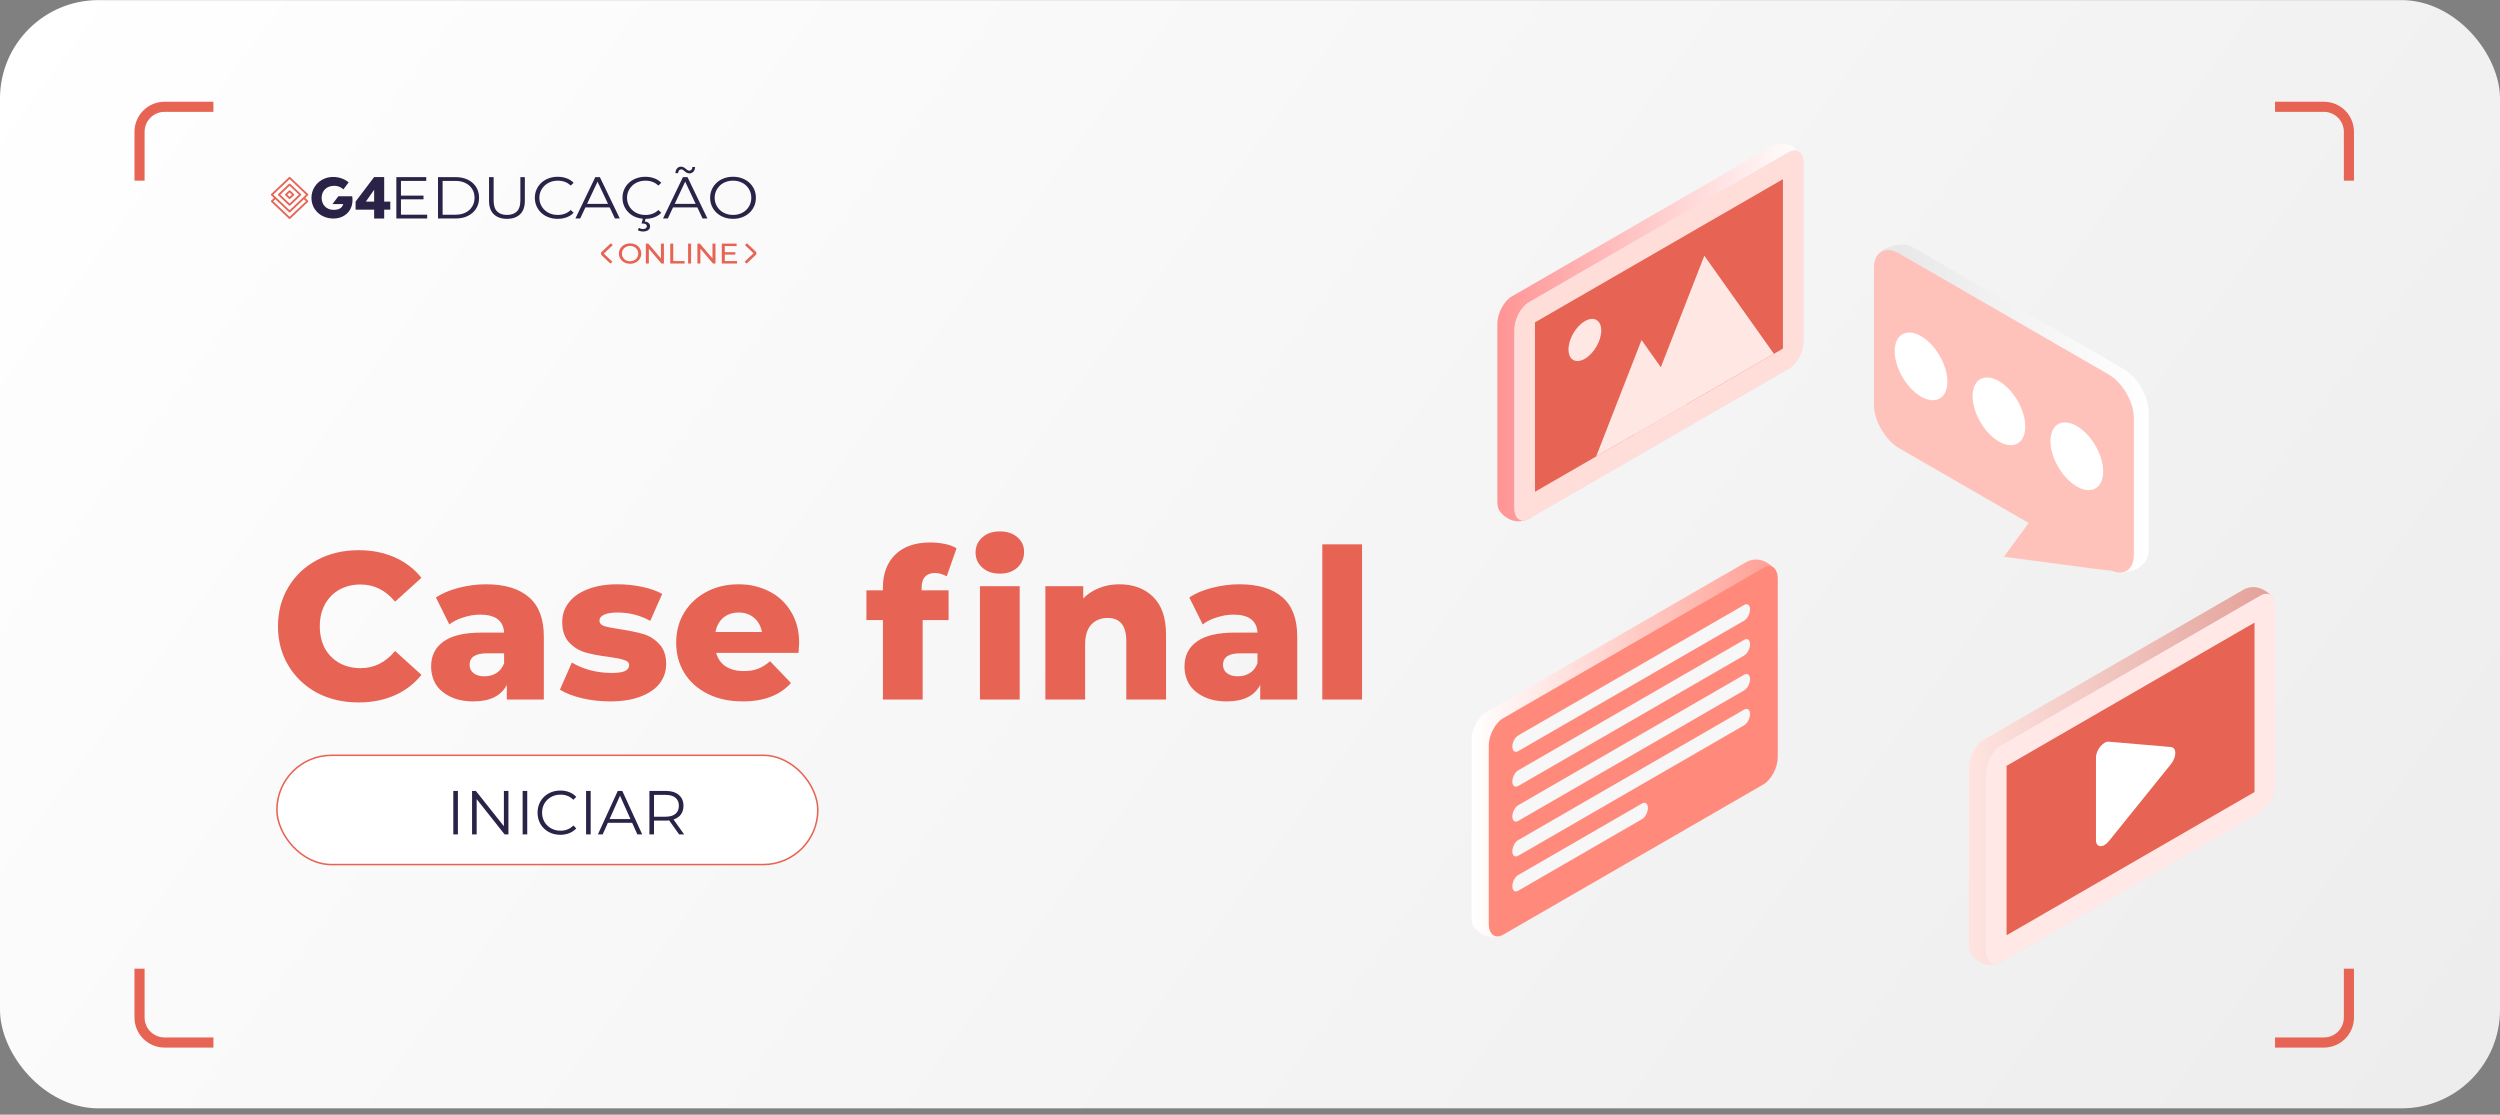 <svg width="388" height="173" viewBox="0 0 388 173" fill="none" xmlns="http://www.w3.org/2000/svg">
<rect x="0" y="0" width="388" height="173" fill="#808080" stroke="none"/>
<rect y="0.016" width="388" height="172" rx="15.287" fill="url(#paint0_linear_325_2440)"/>
<path d="M55.637 109.02C53.257 109.02 51.115 108.522 49.211 107.527C47.328 106.51 45.846 105.103 44.764 103.307C43.682 101.512 43.142 99.478 43.142 97.206C43.142 94.934 43.682 92.9 44.764 91.104C45.846 89.308 47.328 87.912 49.211 86.917C51.115 85.9 53.257 85.391 55.637 85.391C57.714 85.391 59.586 85.759 61.252 86.495C62.918 87.231 64.303 88.291 65.407 89.676L61.317 93.376C59.846 91.602 58.061 90.714 55.962 90.714C54.728 90.714 53.625 90.985 52.651 91.526C51.699 92.067 50.953 92.835 50.412 93.83C49.892 94.804 49.633 95.929 49.633 97.206C49.633 98.482 49.892 99.618 50.412 100.614C50.953 101.587 51.699 102.345 52.651 102.886C53.625 103.426 54.728 103.697 55.962 103.697C58.061 103.697 59.846 102.81 61.317 101.036L65.407 104.736C64.303 106.12 62.918 107.181 61.252 107.916C59.586 108.652 57.714 109.02 55.637 109.02ZM75.414 90.682C78.335 90.682 80.564 91.353 82.1 92.694C83.636 94.014 84.404 96.048 84.404 98.796V108.565H78.659V106.293C77.772 108.003 76.041 108.858 73.466 108.858C72.103 108.858 70.924 108.62 69.929 108.143C68.933 107.667 68.176 107.029 67.657 106.229C67.159 105.406 66.91 104.476 66.91 103.437C66.91 101.771 67.549 100.484 68.825 99.575C70.102 98.645 72.071 98.179 74.732 98.179H78.237C78.129 96.319 76.885 95.388 74.505 95.388C73.661 95.388 72.806 95.529 71.941 95.81C71.076 96.07 70.34 96.438 69.734 96.914L67.657 92.727C68.63 92.078 69.81 91.58 71.195 91.234C72.601 90.866 74.007 90.682 75.414 90.682ZM75.187 104.963C75.901 104.963 76.528 104.79 77.069 104.443C77.61 104.097 77.999 103.589 78.237 102.918V101.393H75.576C73.78 101.393 72.882 101.988 72.882 103.178C72.882 103.719 73.088 104.151 73.499 104.476C73.91 104.8 74.473 104.963 75.187 104.963ZM94.691 108.858C93.219 108.858 91.77 108.695 90.341 108.371C88.913 108.024 87.767 107.581 86.901 107.04L88.751 102.821C89.552 103.318 90.504 103.719 91.607 104.022C92.711 104.303 93.803 104.443 94.885 104.443C95.881 104.443 96.584 104.346 96.995 104.151C97.428 103.935 97.644 103.632 97.644 103.243C97.644 102.853 97.385 102.583 96.865 102.431C96.368 102.258 95.567 102.096 94.463 101.944C93.057 101.771 91.856 101.544 90.861 101.263C89.887 100.981 89.043 100.462 88.329 99.705C87.615 98.948 87.258 97.887 87.258 96.524C87.258 95.399 87.594 94.404 88.264 93.538C88.935 92.651 89.909 91.959 91.185 91.461C92.484 90.942 94.031 90.682 95.827 90.682C97.103 90.682 98.369 90.812 99.624 91.071C100.879 91.331 101.928 91.699 102.772 92.175L100.922 96.362C99.364 95.496 97.677 95.064 95.859 95.064C94.885 95.064 94.171 95.183 93.717 95.421C93.263 95.637 93.035 95.929 93.035 96.297C93.035 96.708 93.284 97 93.782 97.173C94.279 97.325 95.102 97.487 96.249 97.66C97.698 97.876 98.899 98.125 99.851 98.407C100.803 98.688 101.625 99.207 102.318 99.965C103.032 100.7 103.389 101.739 103.389 103.08C103.389 104.184 103.054 105.179 102.383 106.066C101.712 106.932 100.717 107.613 99.397 108.111C98.099 108.609 96.53 108.858 94.691 108.858ZM124.027 99.802C124.027 99.846 123.995 100.354 123.93 101.328H111.142C111.402 102.236 111.899 102.94 112.635 103.437C113.392 103.913 114.334 104.151 115.459 104.151C116.303 104.151 117.027 104.032 117.633 103.794C118.261 103.556 118.888 103.167 119.516 102.626L122.761 106.001C121.052 107.905 118.553 108.858 115.264 108.858C113.208 108.858 111.402 108.468 109.844 107.689C108.286 106.91 107.074 105.828 106.209 104.443C105.365 103.059 104.943 101.49 104.943 99.737C104.943 98.006 105.354 96.459 106.176 95.096C107.02 93.711 108.178 92.629 109.649 91.85C111.12 91.071 112.776 90.682 114.615 90.682C116.367 90.682 117.958 91.05 119.386 91.785C120.814 92.499 121.939 93.549 122.761 94.934C123.605 96.297 124.027 97.92 124.027 99.802ZM114.647 95.064C113.695 95.064 112.895 95.334 112.246 95.875C111.618 96.416 111.218 97.152 111.045 98.082H118.25C118.077 97.152 117.666 96.416 117.017 95.875C116.389 95.334 115.599 95.064 114.647 95.064ZM143.034 91.623H147.221V96.232H143.197V108.565H137.03V96.232H134.466V91.623H137.03V91.169C137.03 89.027 137.668 87.328 138.945 86.073C140.243 84.818 142.05 84.191 144.365 84.191C145.144 84.191 145.901 84.266 146.637 84.418C147.373 84.569 147.978 84.796 148.454 85.099L146.929 89.449C146.323 89.102 145.706 88.929 145.079 88.929C144.43 88.929 143.921 89.124 143.554 89.513C143.207 89.903 143.034 90.476 143.034 91.234V91.623ZM152.09 90.974H158.256V108.565H152.09V90.974ZM155.173 89.027C154.048 89.027 153.139 88.713 152.447 88.085C151.754 87.458 151.408 86.679 151.408 85.749C151.408 84.818 151.754 84.039 152.447 83.412C153.139 82.784 154.048 82.471 155.173 82.471C156.298 82.471 157.207 82.773 157.899 83.379C158.592 83.963 158.938 84.721 158.938 85.651C158.938 86.625 158.592 87.436 157.899 88.085C157.207 88.713 156.298 89.027 155.173 89.027ZM173.7 90.682C175.885 90.682 177.638 91.331 178.958 92.629C180.299 93.928 180.97 95.886 180.97 98.504V108.565H174.803V99.51C174.803 97.108 173.841 95.907 171.915 95.907C170.855 95.907 170 96.254 169.351 96.946C168.723 97.638 168.41 98.677 168.41 100.062V108.565H162.243V90.974H168.117V92.889C168.81 92.175 169.632 91.634 170.584 91.266C171.536 90.877 172.575 90.682 173.7 90.682ZM192.339 90.682C195.26 90.682 197.489 91.353 199.025 92.694C200.562 94.014 201.33 96.048 201.33 98.796V108.565H195.585V106.293C194.698 108.003 192.967 108.858 190.392 108.858C189.029 108.858 187.85 108.62 186.854 108.143C185.859 107.667 185.102 107.029 184.582 106.229C184.085 105.406 183.836 104.476 183.836 103.437C183.836 101.771 184.474 100.484 185.751 99.575C187.027 98.645 188.996 98.179 191.658 98.179H195.163C195.055 96.319 193.811 95.388 191.431 95.388C190.587 95.388 189.732 95.529 188.866 95.81C188.001 96.07 187.265 96.438 186.659 96.914L184.582 92.727C185.556 92.078 186.735 91.58 188.12 91.234C189.526 90.866 190.933 90.682 192.339 90.682ZM192.112 104.963C192.826 104.963 193.454 104.79 193.995 104.443C194.536 104.097 194.925 103.589 195.163 102.918V101.393H192.502C190.706 101.393 189.808 101.988 189.808 103.178C189.808 103.719 190.013 104.151 190.424 104.476C190.836 104.8 191.398 104.963 192.112 104.963ZM205.222 84.483H211.389V108.565H205.222V84.483Z" fill="#E76353"/>
<rect x="42.976" y="117.224" width="83.948" height="16.957" rx="8.478" fill="white" stroke="#E76353" stroke-width="0.241"/>
<path d="M70.353 122.749H71.067V129.503H70.353V122.749ZM78.909 122.749V129.503H78.32L73.978 124.022V129.503H73.264V122.749H73.853L78.204 128.229V122.749H78.909ZM81.114 122.749H81.828V129.503H81.114V122.749ZM86.958 129.561C86.289 129.561 85.685 129.413 85.144 129.117C84.611 128.821 84.189 128.413 83.88 127.892C83.578 127.364 83.427 126.776 83.427 126.126C83.427 125.476 83.578 124.891 83.88 124.37C84.189 123.842 84.614 123.431 85.154 123.135C85.694 122.839 86.299 122.691 86.968 122.691C87.47 122.691 87.933 122.774 88.358 122.942C88.782 123.109 89.142 123.353 89.438 123.675L88.985 124.128C88.457 123.595 87.791 123.328 86.987 123.328C86.453 123.328 85.968 123.45 85.53 123.694C85.093 123.939 84.749 124.273 84.498 124.698C84.254 125.122 84.131 125.598 84.131 126.126C84.131 126.653 84.254 127.129 84.498 127.554C84.749 127.978 85.093 128.313 85.53 128.557C85.968 128.802 86.453 128.924 86.987 128.924C87.798 128.924 88.464 128.654 88.985 128.113L89.438 128.567C89.142 128.889 88.779 129.136 88.348 129.31C87.923 129.477 87.46 129.561 86.958 129.561ZM90.96 122.749H91.674V129.503H90.96V122.749ZM98.108 127.699H94.345L93.534 129.503H92.791L95.879 122.749H96.583L99.671 129.503H98.918L98.108 127.699ZM97.847 127.12L96.226 123.492L94.605 127.12H97.847ZM105.4 129.503L103.857 127.332C103.683 127.351 103.503 127.361 103.316 127.361H101.502V129.503H100.788V122.749H103.316C104.178 122.749 104.854 122.955 105.342 123.366C105.831 123.778 106.076 124.344 106.076 125.064C106.076 125.592 105.941 126.039 105.671 126.406C105.407 126.766 105.027 127.026 104.532 127.187L106.182 129.503H105.4ZM103.297 126.753C103.966 126.753 104.477 126.605 104.831 126.309C105.185 126.013 105.362 125.598 105.362 125.064C105.362 124.518 105.185 124.1 104.831 123.81C104.477 123.514 103.966 123.366 103.297 123.366H101.502V126.753H103.297Z" fill="#2A2347"/>
<path d="M21.656 150.333L21.656 157.916C21.656 160.06 23.394 161.798 25.538 161.798L33.121 161.798" stroke="#E76353" stroke-width="1.57"/>
<path d="M364.552 28.041L364.552 20.459C364.552 18.314 362.814 16.576 360.669 16.576L353.087 16.576" stroke="#E76353" stroke-width="1.57"/>
<path d="M33.121 16.576L25.538 16.576C23.394 16.576 21.656 18.314 21.656 20.459L21.656 28.041" stroke="#E76353" stroke-width="1.57"/>
<path d="M353.087 161.798L360.669 161.798C362.814 161.798 364.552 160.06 364.552 157.915L364.552 150.333" stroke="#E76353" stroke-width="1.57"/>
<g clip-path="url(#clip0_325_2440)">
<path d="M96.053 39.357C96.053 38.45 96.791 37.773 97.793 37.773C98.796 37.773 99.522 38.446 99.522 39.357C99.522 40.268 98.785 40.94 97.793 40.94C96.802 40.94 96.053 40.264 96.053 39.357ZM99.055 39.357C99.055 38.672 98.513 38.166 97.791 38.166C97.069 38.166 96.519 38.672 96.519 39.357C96.519 40.042 97.06 40.547 97.791 40.547C98.522 40.547 99.055 40.044 99.055 39.357Z" fill="#E76353"/>
<path d="M103.04 37.807V40.905H102.658L100.7 38.596V40.905H100.235V37.807H100.617L102.575 40.115V37.807H103.04Z" fill="#E76353"/>
<path d="M104.021 37.807H104.486V40.519H106.253V40.903H104.021V37.805V37.807Z" fill="#E76353"/>
<path d="M106.791 37.807H107.256V40.905H106.791V37.807V37.807Z" fill="#E76353"/>
<path d="M111.042 37.807V40.905H110.66L108.702 38.596V40.905H108.236V37.807H108.619L110.577 40.115V37.807H111.042Z" fill="#E76353"/>
<path d="M114.39 40.519V40.903H112.022V37.805H114.324V38.189H112.488V39.14H114.124V39.516H112.488V40.517H114.39V40.519Z" fill="#E76353"/>
<path d="M93.71 39.361L95.098 38.044L94.792 37.754L93.728 38.763L93.373 39.1C93.223 39.243 93.223 39.474 93.373 39.617L93.728 39.954L94.74 40.914L95.044 40.626L93.71 39.361V39.361Z" fill="#E76353"/>
<path d="M116.952 39.305L115.565 40.622L115.871 40.912L116.934 39.903L117.29 39.566C117.44 39.423 117.44 39.192 117.29 39.049L116.934 38.712L115.923 37.752L115.619 38.04L116.952 39.305V39.305Z" fill="#E76353"/>
<path d="M60.574 31.285V32.544H59.626V33.914H58.065V32.544H55.188V31.285L58.065 27.479H59.626V31.285H60.574ZM56.786 31.285H58.065V29.456L56.786 31.285Z" fill="#2A2347"/>
<path d="M47.371 30.721L47.699 30.41L47.818 30.297C47.867 30.25 47.867 30.173 47.818 30.126L45.037 27.486C44.988 27.439 44.907 27.439 44.857 27.486L42.076 30.126C42.027 30.173 42.027 30.25 42.076 30.297L42.524 30.721L42.195 31.033L42.076 31.146C42.027 31.193 42.027 31.27 42.076 31.317L44.857 33.956C44.907 34.003 44.988 34.003 45.037 33.956L47.818 31.317C47.867 31.27 47.867 31.193 47.818 31.146L47.371 30.721V30.721ZM42.402 30.211L44.947 27.796L47.492 30.211L46.955 30.721L44.947 32.627L42.94 30.721L42.402 30.211V30.211ZM44.947 33.644L42.402 31.231L42.73 30.92L44.857 32.938C44.907 32.985 44.988 32.985 45.037 32.938L45.156 32.825L47.164 30.92L47.492 31.231L44.947 33.647V33.644Z" fill="#E76353"/>
<path d="M46.723 30.127L46.604 30.014L45.154 28.638L45.035 28.524C44.985 28.477 44.904 28.477 44.855 28.524L44.736 28.638L43.286 30.014L43.166 30.127C43.117 30.174 43.117 30.251 43.166 30.298L43.286 30.411L44.736 31.787L44.855 31.9C44.904 31.947 44.985 31.947 45.035 31.9L45.154 31.787L46.604 30.411L46.617 30.398L46.723 30.298C46.773 30.251 46.773 30.174 46.723 30.127V30.127ZM44.947 31.588L43.497 30.212L44.947 28.836L46.397 30.212L44.947 31.588V31.588Z" fill="#E76353"/>
<path d="M45.628 30.127L45.037 29.566C44.988 29.518 44.907 29.518 44.857 29.566L44.266 30.127C44.217 30.174 44.217 30.25 44.266 30.297L44.857 30.858C44.907 30.905 44.988 30.905 45.037 30.858L45.628 30.297C45.678 30.25 45.678 30.174 45.628 30.127V30.127ZM44.947 30.549L44.592 30.212L44.947 29.875L45.302 30.212L44.947 30.549V30.549Z" fill="#E76353"/>
<path d="M54.115 28.307C53.688 27.938 53.135 27.671 52.488 27.538C51.035 27.24 49.585 27.797 48.843 28.979C48.839 28.987 48.832 28.996 48.828 29.004C48.819 29.019 48.807 29.036 48.798 29.051C48.506 29.523 48.337 30.082 48.337 30.705C48.337 32.604 49.871 33.916 51.759 33.916C53.547 33.916 54.983 32.587 54.664 30.464H52.506L51.599 31.676H53.272C53.074 32.335 52.557 32.568 51.759 32.568C50.669 32.568 49.916 31.782 49.916 30.703C49.916 29.623 50.696 28.838 51.851 28.838C52.065 28.838 52.265 28.866 52.452 28.917C52.467 28.921 52.485 28.928 52.501 28.932C52.528 28.94 52.553 28.947 52.578 28.955C52.703 29 52.82 29.053 52.931 29.117C52.944 29.126 52.96 29.132 52.973 29.141C53.092 29.213 53.2 29.297 53.299 29.388L54.108 28.305L54.115 28.307Z" fill="#2A2347"/>
<path d="M62.229 30.936H65.727V30.36H62.229V28.077H66.152V27.49H61.514V33.909H66.296V33.32H62.229V30.936Z" fill="#2A2347"/>
<path d="M72.629 27.898C72.085 27.627 71.454 27.49 70.732 27.49H67.978V33.909H70.732C71.454 33.909 72.085 33.772 72.629 33.501C73.173 33.23 73.596 32.852 73.9 32.368C74.203 31.886 74.354 31.329 74.354 30.699C74.354 30.07 74.201 29.513 73.9 29.031C73.596 28.549 73.173 28.171 72.629 27.898V27.898ZM73.281 32.061C73.036 32.456 72.695 32.763 72.254 32.987C71.813 33.211 71.292 33.322 70.694 33.322H68.695V28.077H70.694C71.292 28.077 71.813 28.188 72.254 28.412C72.695 28.636 73.038 28.941 73.281 29.334C73.526 29.724 73.65 30.181 73.65 30.699C73.65 31.218 73.526 31.666 73.281 32.061V32.061Z" fill="#2A2347"/>
<path d="M80.759 31.139C80.759 31.896 80.579 32.456 80.217 32.816C79.857 33.177 79.344 33.356 78.681 33.356C78.018 33.356 77.514 33.177 77.155 32.816C76.795 32.456 76.613 31.896 76.613 31.139V27.49H75.898V31.167C75.898 32.091 76.145 32.786 76.642 33.258C77.139 33.729 77.818 33.964 78.681 33.964C79.544 33.964 80.221 33.729 80.716 33.258C81.208 32.786 81.456 32.091 81.456 31.167V27.49H80.761V31.139H80.759Z" fill="#2A2347"/>
<path d="M84.536 28.797C84.792 28.556 85.096 28.37 85.444 28.238C85.793 28.105 86.168 28.041 86.575 28.041C86.982 28.041 87.321 28.101 87.656 28.221C87.991 28.34 88.297 28.534 88.574 28.803L89.028 28.372C88.731 28.061 88.367 27.826 87.937 27.67C87.506 27.515 87.045 27.436 86.555 27.436C86.065 27.436 85.575 27.517 85.145 27.679C84.713 27.841 84.338 28.069 84.019 28.362C83.7 28.654 83.452 29 83.275 29.399C83.097 29.796 83.009 30.231 83.009 30.7C83.009 31.17 83.099 31.605 83.275 32.002C83.452 32.399 83.697 32.744 84.014 33.039C84.329 33.333 84.702 33.559 85.136 33.722C85.568 33.884 86.038 33.965 86.546 33.965C87.054 33.965 87.506 33.886 87.937 33.726C88.369 33.568 88.733 33.331 89.028 33.02L88.574 32.589C88.297 32.857 87.991 33.054 87.656 33.175C87.321 33.297 86.962 33.359 86.575 33.359C86.17 33.359 85.793 33.293 85.444 33.163C85.096 33.032 84.792 32.845 84.536 32.603C84.279 32.362 84.077 32.081 83.931 31.761C83.787 31.441 83.713 31.086 83.713 30.702C83.713 30.318 83.785 29.964 83.931 29.644C84.075 29.324 84.277 29.042 84.536 28.801V28.797Z" fill="#2A2347"/>
<path d="M92.391 27.49L89.3 33.909H90.044L90.853 32.193H94.628L95.437 33.909H96.19L93.099 27.49H92.393H92.391ZM91.112 31.645L92.739 28.192L94.367 31.645H91.112V31.645Z" fill="#2A2347"/>
<path d="M98.137 28.797C98.393 28.556 98.697 28.37 99.045 28.238C99.394 28.105 99.769 28.041 100.176 28.041C100.583 28.041 100.923 28.101 101.258 28.221C101.593 28.34 101.898 28.534 102.175 28.803L102.629 28.372C102.332 28.061 101.968 27.826 101.539 27.67C101.107 27.515 100.646 27.436 100.156 27.436C99.666 27.436 99.176 27.517 98.746 27.679C98.315 27.841 97.939 28.069 97.62 28.362C97.301 28.654 97.053 29 96.876 29.399C96.698 29.796 96.611 30.231 96.611 30.7C96.611 31.17 96.701 31.605 96.876 32.002C97.053 32.399 97.299 32.744 97.615 33.039C97.93 33.333 98.303 33.559 98.737 33.722C99.061 33.843 99.407 33.918 99.774 33.95L99.569 34.69H99.792C99.992 34.69 100.14 34.731 100.241 34.81C100.34 34.889 100.392 34.989 100.392 35.113C100.392 35.247 100.34 35.352 100.237 35.429C100.134 35.505 99.985 35.544 99.792 35.544C99.675 35.544 99.565 35.529 99.459 35.499C99.353 35.469 99.252 35.426 99.156 35.371L98.991 35.719C99.108 35.785 99.232 35.838 99.365 35.875C99.497 35.911 99.643 35.93 99.803 35.93C100.125 35.93 100.388 35.858 100.59 35.715C100.792 35.572 100.893 35.377 100.893 35.132C100.893 34.929 100.821 34.761 100.682 34.624C100.54 34.488 100.338 34.409 100.073 34.389L100.187 33.967C100.669 33.963 101.12 33.886 101.541 33.73C101.973 33.572 102.337 33.335 102.631 33.024L102.177 32.593C101.901 32.862 101.595 33.058 101.26 33.18C100.925 33.301 100.565 33.363 100.178 33.363C99.774 33.363 99.396 33.297 99.048 33.167C98.699 33.037 98.396 32.849 98.139 32.608C97.883 32.367 97.681 32.085 97.535 31.765C97.391 31.445 97.317 31.091 97.317 30.707C97.317 30.323 97.388 29.968 97.535 29.648C97.678 29.328 97.881 29.047 98.139 28.805L98.137 28.797Z" fill="#2A2347"/>
<path d="M105.993 27.49L102.901 33.909H103.646L104.455 32.193H108.23L109.039 33.909H109.792L106.701 27.49H105.995H105.993ZM104.713 31.645L106.341 28.192L107.969 31.645H104.713Z" fill="#2A2347"/>
<path d="M105.39 26.445C105.478 26.34 105.595 26.289 105.743 26.289C105.84 26.289 105.932 26.321 106.022 26.385C106.112 26.449 106.204 26.521 106.296 26.605C106.388 26.688 106.494 26.758 106.611 26.82C106.728 26.882 106.858 26.912 107.006 26.912C107.258 26.912 107.463 26.82 107.625 26.637C107.787 26.453 107.87 26.214 107.877 25.922H107.461C107.454 26.099 107.407 26.238 107.314 26.338C107.225 26.438 107.105 26.489 106.957 26.489C106.86 26.489 106.768 26.459 106.683 26.398C106.597 26.336 106.505 26.265 106.413 26.182C106.321 26.099 106.213 26.026 106.094 25.962C105.975 25.898 105.842 25.866 105.694 25.866C105.442 25.866 105.237 25.958 105.08 26.142C104.922 26.325 104.837 26.57 104.823 26.875H105.239C105.253 26.692 105.302 26.549 105.39 26.445V26.445Z" fill="#2A2347"/>
<path d="M117.049 29.396C116.872 28.999 116.624 28.653 116.305 28.359C115.986 28.064 115.61 27.838 115.179 27.676C114.747 27.514 114.277 27.433 113.769 27.433C113.261 27.433 112.78 27.514 112.348 27.676C111.917 27.838 111.541 28.066 111.222 28.363C110.903 28.66 110.655 29.005 110.478 29.4C110.3 29.795 110.212 30.226 110.212 30.697C110.212 31.169 110.302 31.6 110.478 31.995C110.655 32.389 110.903 32.735 111.222 33.032C111.541 33.328 111.917 33.556 112.353 33.719C112.787 33.881 113.259 33.962 113.769 33.962C114.279 33.962 114.747 33.881 115.179 33.719C115.61 33.556 115.986 33.328 116.305 33.036C116.624 32.743 116.872 32.398 117.049 31.999C117.227 31.602 117.314 31.167 117.314 30.697C117.314 30.228 117.227 29.793 117.049 29.396V29.396ZM116.388 31.756C116.247 32.076 116.049 32.357 115.795 32.598C115.541 32.84 115.242 33.027 114.895 33.157C114.551 33.29 114.176 33.354 113.769 33.354C113.362 33.354 112.987 33.288 112.638 33.157C112.29 33.027 111.988 32.84 111.734 32.598C111.48 32.357 111.28 32.074 111.136 31.751C110.993 31.427 110.918 31.075 110.918 30.697C110.918 30.32 110.99 29.959 111.136 29.639C111.28 29.319 111.48 29.037 111.734 28.796C111.988 28.555 112.29 28.369 112.638 28.237C112.987 28.105 113.362 28.041 113.769 28.041C114.176 28.041 114.549 28.107 114.895 28.237C115.242 28.367 115.538 28.555 115.795 28.796C116.049 29.037 116.247 29.319 116.388 29.639C116.53 29.959 116.6 30.313 116.6 30.697C116.6 31.081 116.528 31.436 116.388 31.756Z" fill="#2A2347"/>
</g>
<g clip-path="url(#clip1_325_2440)">
<path d="M275.121 90.286C274.923 90.501 274.116 90.312 273.248 89.934V116.538C273.248 118.188 272.243 120.104 271.006 120.817L231.692 143.529C233.324 143.821 234.94 144.414 233.127 145.144C230.919 146.038 229.476 144.723 228.934 144.079C228.934 144.079 228.917 144.061 228.917 144.053C228.891 144.018 228.866 143.984 228.84 143.958C228.797 143.907 228.762 143.855 228.745 143.829C228.711 143.778 228.694 143.752 228.694 143.752H228.685C228.496 143.425 228.393 142.979 228.393 142.446V114.828C228.393 113.178 229.398 111.262 230.635 110.549L271.006 87.236C271.006 87.236 271.057 87.21 271.083 87.193C271.135 87.167 271.186 87.141 271.246 87.116C271.281 87.098 271.324 87.081 271.358 87.064C273.764 86.11 275.576 88.456 275.576 88.456C275.576 88.456 275.705 89.668 275.13 90.278L275.121 90.286Z" fill="url(#paint1_linear_325_2440)"/>
<path d="M273.669 121.746L233.298 145.059C232.061 145.772 231.056 145.016 231.056 143.366V115.74C231.056 114.09 232.061 112.173 233.298 111.46L273.669 88.147C274.906 87.434 275.911 88.19 275.911 89.84V117.467C275.911 119.117 274.906 121.033 273.669 121.746Z" fill="url(#paint2_linear_325_2440)"/>
<path d="M270.696 96.318L235.627 116.572C235.12 116.864 234.716 116.555 234.716 115.885C234.716 115.214 235.128 114.432 235.627 114.14L270.696 93.886C271.203 93.594 271.607 93.904 271.607 94.574C271.607 95.244 271.195 96.026 270.696 96.318Z" fill="url(#paint3_linear_325_2440)"/>
<path d="M270.696 101.732L235.627 121.986C235.12 122.278 234.716 121.969 234.716 121.299C234.716 120.628 235.128 119.846 235.627 119.554L270.696 99.301C271.203 99.008 271.607 99.318 271.607 99.988C271.607 100.658 271.195 101.44 270.696 101.732V101.732Z" fill="url(#paint4_linear_325_2440)"/>
<path d="M270.696 107.145L235.627 127.399C235.12 127.691 234.716 127.382 234.716 126.712C234.716 126.041 235.128 125.26 235.627 124.967L270.696 104.714C271.203 104.422 271.607 104.731 271.607 105.401C271.607 106.071 271.195 106.853 270.696 107.145Z" fill="url(#paint5_linear_325_2440)"/>
<path d="M270.696 112.559L235.627 132.812C235.12 133.104 234.716 132.795 234.716 132.125C234.716 131.455 235.128 130.673 235.627 130.38L270.696 110.127C271.203 109.835 271.607 110.144 271.607 110.814C271.607 111.484 271.195 112.266 270.696 112.559Z" fill="url(#paint6_linear_325_2440)"/>
<path d="M254.845 127.133L235.627 138.235C235.12 138.527 234.716 138.218 234.716 137.548C234.716 136.877 235.128 136.095 235.627 135.803L254.845 124.701C255.352 124.409 255.756 124.718 255.756 125.388C255.756 126.059 255.344 126.841 254.845 127.133V127.133Z" fill="url(#paint7_linear_325_2440)"/>
<path d="M279.107 25.745C278.91 25.96 278.102 25.771 277.234 25.393V51.997C277.234 53.647 276.229 55.563 274.992 56.276L235.678 78.988C237.311 79.28 238.926 79.873 237.113 80.603C234.905 81.497 233.462 80.182 232.921 79.538C232.921 79.538 232.903 79.52 232.903 79.512C232.878 79.477 232.852 79.443 232.826 79.417C232.783 79.366 232.749 79.314 232.732 79.288C232.697 79.237 232.68 79.211 232.68 79.211C232.491 78.885 232.388 78.438 232.388 77.905V50.287C232.388 48.637 233.393 46.721 234.63 46.008L274.992 22.695C274.992 22.695 275.044 22.669 275.069 22.652C275.121 22.626 275.172 22.6 275.233 22.575C275.267 22.557 275.31 22.54 275.344 22.523C277.75 21.569 279.563 23.915 279.563 23.915C279.563 23.915 279.691 25.127 279.116 25.737L279.107 25.745Z" fill="url(#paint8_linear_325_2440)"/>
<path d="M277.655 57.205L237.285 80.518C236.048 81.231 235.043 80.475 235.043 78.825V51.199C235.043 49.549 236.048 47.632 237.285 46.919L277.655 23.606C278.893 22.893 279.898 23.649 279.898 25.299V52.926C279.898 54.576 278.893 56.492 277.655 57.205V57.205Z" fill="url(#paint9_linear_325_2440)"/>
<path d="M277.655 57.205L237.285 80.518C236.048 81.231 235.043 80.475 235.043 78.825V51.199C235.043 49.549 236.048 47.632 237.285 46.919L277.655 23.606C278.893 22.893 279.898 23.649 279.898 25.299V52.926C279.898 54.576 278.893 56.492 277.655 57.205Z" fill="url(#paint10_linear_325_2440)"/>
<path d="M238.23 76.324V50.029L276.71 27.808V54.102L238.23 76.324Z" fill="url(#paint11_linear_325_2440)"/>
<path d="M247.723 70.843L254.768 52.772L261.804 62.705L247.723 70.843Z" fill="url(#paint12_linear_325_2440)"/>
<path d="M253.711 67.38L264.511 39.685L275.31 54.911L253.711 67.38Z" fill="url(#paint13_linear_325_2440)"/>
<path d="M248.514 51.292C248.514 52.908 247.371 54.867 245.971 55.684C244.562 56.491 243.428 55.847 243.428 54.231C243.428 52.616 244.57 50.657 245.971 49.84C247.38 49.032 248.514 49.677 248.514 51.292Z" fill="url(#paint14_linear_325_2440)"/>
<path d="M352.296 94.575C352.099 94.79 351.291 94.601 350.424 94.223V120.827C350.424 122.477 349.418 124.393 348.181 125.106L308.868 147.809C310.5 148.101 312.115 148.694 310.302 149.424C308.094 150.318 306.651 149.003 306.11 148.359C306.11 148.359 306.093 148.342 306.093 148.333C306.067 148.299 306.041 148.264 306.015 148.239C305.972 148.187 305.938 148.135 305.921 148.11C305.886 148.058 305.869 148.032 305.869 148.032C305.68 147.706 305.577 147.259 305.577 146.726V119.108C305.577 117.458 306.582 115.542 307.819 114.829L348.19 91.516C348.19 91.516 348.241 91.49 348.267 91.473C348.319 91.447 348.37 91.422 348.43 91.396C348.465 91.379 348.508 91.362 348.542 91.344C350.948 90.391 352.76 92.736 352.76 92.736C352.76 92.736 352.889 93.948 352.314 94.558L352.296 94.575Z" fill="url(#paint15_linear_325_2440)"/>
<path d="M350.845 126.034L310.474 149.347C309.237 150.06 308.232 149.304 308.232 147.654V120.028C308.232 118.378 309.237 116.462 310.474 115.748L350.845 92.436C352.082 91.722 353.087 92.478 353.087 94.128V121.755C353.087 123.405 352.082 125.321 350.845 126.034V126.034Z" fill="url(#paint16_linear_325_2440)"/>
<path d="M350.845 126.034L310.474 149.347C309.237 150.06 308.232 149.304 308.232 147.654V120.028C308.232 118.378 309.237 116.462 310.474 115.748L350.845 92.436C352.082 91.722 353.087 92.478 353.087 94.128V121.755C353.087 123.405 352.082 125.321 350.845 126.034V126.034Z" fill="url(#paint17_linear_325_2440)"/>
<path d="M311.419 145.155V118.86L349.9 96.63V122.924L311.419 145.155Z" fill="url(#paint18_linear_325_2440)"/>
<path d="M327.288 115.113L336.944 115.938C337.829 116.015 337.829 117.484 336.944 118.576L327.288 130.554C326.403 131.654 325.294 131.56 325.294 130.382V117.579C325.294 116.402 326.403 115.035 327.288 115.104V115.113Z" fill="url(#paint19_linear_325_2440)"/>
<path d="M290.835 41.093C291.135 38.248 294.589 37.973 295.165 37.948C295.182 37.948 295.208 37.948 295.225 37.948H295.251C295.792 37.939 296.41 38.102 297.063 38.48L329.547 57.239C331.712 58.493 333.473 61.518 333.473 64.01V85.226C333.473 86.214 333.19 86.962 332.717 87.435C332.709 87.443 332.7 87.452 332.683 87.46C332.502 87.632 331.549 88.844 329.203 88.844C327.829 88.844 327.691 88.148 328.413 87.521L327.58 87.426L313.301 85.527L317.158 80.294L297.063 68.693C294.898 67.439 293.137 64.414 293.137 61.931V42.227C291.78 42.476 290.706 42.321 290.835 41.093V41.093Z" fill="url(#paint20_linear_325_2440)"/>
<path d="M290.835 41.592V62.808C290.835 65.291 292.587 68.316 294.761 69.571L314.856 81.171L310.998 86.404L325.277 88.303L327.76 88.578C329.684 89.403 331.171 88.372 331.171 86.095V64.879C331.171 62.387 329.418 59.362 327.244 58.108L294.761 39.349C292.596 38.094 290.835 39.1 290.835 41.583V41.592Z" fill="url(#paint21_linear_325_2440)"/>
<path d="M318.232 68.453C318.232 71.049 320.062 74.202 322.322 75.508C324.581 76.814 326.411 75.766 326.411 73.18C326.411 70.593 324.581 67.431 322.322 66.125C320.062 64.819 318.232 65.867 318.232 68.453Z" fill="url(#paint22_linear_325_2440)"/>
<path d="M306.144 61.476C306.144 64.071 307.974 67.225 310.234 68.531C312.493 69.837 314.323 68.788 314.323 66.202C314.323 63.616 312.493 60.453 310.234 59.147C307.974 57.841 306.144 58.889 306.144 61.476Z" fill="url(#paint23_linear_325_2440)"/>
<path d="M294.056 54.498C294.056 57.093 295.886 60.247 298.146 61.553C300.405 62.859 302.235 61.811 302.235 59.224C302.235 56.638 300.405 53.476 298.146 52.17C295.886 50.864 294.056 51.912 294.056 54.498Z" fill="url(#paint24_linear_325_2440)"/>
</g>
<defs>
<linearGradient id="paint0_linear_325_2440" x1="2.526" y1="0.016" x2="326.819" y2="239.85" gradientUnits="userSpaceOnUse">
<stop stop-color="white"/>
<stop offset="1" stop-color="#EDEDED"/>
</linearGradient>
<linearGradient id="paint1_linear_325_2440" x1="228.393" y1="116.143" x2="275.576" y2="116.143" gradientUnits="userSpaceOnUse">
<stop stop-color="white"/>
<stop offset="1" stop-color="#FF9F94"/>
</linearGradient>
<linearGradient id="paint2_linear_325_2440" x1="600.003" y1="-83.506" x2="657.515" y2="-116.704" gradientUnits="userSpaceOnUse">
<stop stop-color="#FF8A7C"/>
<stop offset="1" stop-color="white"/>
</linearGradient>
<linearGradient id="paint3_linear_325_2440" x1="907.797" y1="-253.839" x2="944.214" y2="-275.972" gradientUnits="userSpaceOnUse">
<stop stop-color="#F7F7F7"/>
<stop offset="0.99" stop-color="#FDC3B3"/>
</linearGradient>
<linearGradient id="paint4_linear_325_2440" x1="907.797" y1="-248.425" x2="944.214" y2="-270.558" gradientUnits="userSpaceOnUse">
<stop stop-color="#F7F7F7"/>
<stop offset="0.99" stop-color="#FDC3B3"/>
</linearGradient>
<linearGradient id="paint5_linear_325_2440" x1="907.797" y1="-243.012" x2="944.214" y2="-265.145" gradientUnits="userSpaceOnUse">
<stop stop-color="#F7F7F7"/>
<stop offset="0.99" stop-color="#FDC3B3"/>
</linearGradient>
<linearGradient id="paint6_linear_325_2440" x1="907.797" y1="-237.599" x2="944.214" y2="-259.732" gradientUnits="userSpaceOnUse">
<stop stop-color="#F7F7F7"/>
<stop offset="0.99" stop-color="#FDC3B3"/>
</linearGradient>
<linearGradient id="paint7_linear_325_2440" x1="618.595" y1="-84.142" x2="639.928" y2="-96.457" gradientUnits="userSpaceOnUse">
<stop stop-color="#F7F7F7"/>
<stop offset="0.99" stop-color="#FDC3B3"/>
</linearGradient>
<linearGradient id="paint8_linear_325_2440" x1="232.379" y1="51.602" x2="279.571" y2="51.602" gradientUnits="userSpaceOnUse">
<stop stop-color="#FF9494"/>
<stop offset="1" stop-color="white"/>
</linearGradient>
<linearGradient id="paint9_linear_325_2440" x1="550.108" y1="-116.925" x2="607.62" y2="-150.123" gradientUnits="userSpaceOnUse">
<stop stop-color="#ECDBFE"/>
<stop offset="1" stop-color="white"/>
</linearGradient>
<linearGradient id="paint10_linear_325_2440" x1="550.108" y1="-116.925" x2="607.62" y2="-150.123" gradientUnits="userSpaceOnUse">
<stop stop-color="#FFDEDA"/>
<stop offset="1" stop-color="white"/>
</linearGradient>
<linearGradient id="paint11_linear_325_2440" x1="398.998" y1="-29.662" x2="437.49" y2="-51.881" gradientUnits="userSpaceOnUse">
<stop stop-color="#E76353"/>
<stop offset="0.99" stop-color="#E76353" stop-opacity="0.61"/>
</linearGradient>
<linearGradient id="paint12_linear_325_2440" x1="685.686" y1="-186.569" x2="699.764" y2="-194.71" gradientUnits="userSpaceOnUse">
<stop stop-color="#FFE7E4"/>
<stop offset="1" stop-color="white"/>
</linearGradient>
<linearGradient id="paint13_linear_325_2440" x1="925.486" y1="-327.122" x2="947.071" y2="-339.615" gradientUnits="userSpaceOnUse">
<stop stop-color="#FFE7E4"/>
<stop offset="1" stop-color="white"/>
</linearGradient>
<linearGradient id="paint14_linear_325_2440" x1="401.618" y1="-37.119" x2="406.708" y2="-40.057" gradientUnits="userSpaceOnUse">
<stop stop-color="#FFE7E4"/>
<stop offset="1" stop-color="white"/>
</linearGradient>
<linearGradient id="paint15_linear_325_2440" x1="305.569" y1="120.432" x2="352.76" y2="120.432" gradientUnits="userSpaceOnUse">
<stop stop-color="#FEE4E0"/>
<stop offset="1" stop-color="#E2A199"/>
</linearGradient>
<linearGradient id="paint16_linear_325_2440" x1="719.486" y1="-103.645" x2="776.997" y2="-136.843" gradientUnits="userSpaceOnUse">
<stop stop-color="#ECDBFE"/>
<stop offset="1" stop-color="white"/>
</linearGradient>
<linearGradient id="paint17_linear_325_2440" x1="719.486" y1="-103.645" x2="776.997" y2="-136.843" gradientUnits="userSpaceOnUse">
<stop stop-color="#FFE8E6"/>
<stop offset="1" stop-color="white"/>
</linearGradient>
<linearGradient id="paint18_linear_325_2440" x1="520.286" y1="11.399" x2="558.779" y2="-10.82" gradientUnits="userSpaceOnUse">
<stop stop-color="#E76353"/>
<stop offset="0.99" stop-color="#E76353" stop-opacity="0.54"/>
</linearGradient>
<linearGradient id="paint19_linear_325_2440" x1="333.898" y1="418.093" x2="333.898" y2="433.884" gradientUnits="userSpaceOnUse">
<stop stop-color="white"/>
<stop offset="1" stop-color="white"/>
</linearGradient>
<linearGradient id="paint20_linear_325_2440" x1="333.473" y1="63.4" x2="290.826" y2="63.4" gradientUnits="userSpaceOnUse">
<stop stop-color="white"/>
<stop offset="1" stop-color="#E6E6E6"/>
</linearGradient>
<linearGradient id="paint21_linear_325_2440" x1="384.618" y1="109.02" x2="343.211" y2="86.626" gradientUnits="userSpaceOnUse">
<stop stop-color="#EA78AC"/>
<stop offset="0.99" stop-color="#FFC2BB"/>
</linearGradient>
<linearGradient id="paint22_linear_325_2440" x1="380.604" y1="104.321" x2="372.301" y2="99.835" gradientUnits="userSpaceOnUse">
<stop stop-color="white"/>
<stop offset="1" stop-color="white"/>
</linearGradient>
<linearGradient id="paint23_linear_325_2440" x1="368.517" y1="97.35" x2="360.21" y2="92.853" gradientUnits="userSpaceOnUse">
<stop stop-color="white"/>
<stop offset="1" stop-color="white"/>
</linearGradient>
<linearGradient id="paint24_linear_325_2440" x1="356.434" y1="90.373" x2="348.127" y2="85.876" gradientUnits="userSpaceOnUse">
<stop stop-color="white"/>
<stop offset="1" stop-color="white"/>
</linearGradient>
<clipPath id="clip0_325_2440">
<rect width="75.364" height="15.073" fill="white" transform="translate(42.038 25.866)"/>
</clipPath>
<clipPath id="clip1_325_2440">
<rect width="124.694" height="127.434" fill="white" transform="translate(228.393 22.299)"/>
</clipPath>
</defs>
</svg>
